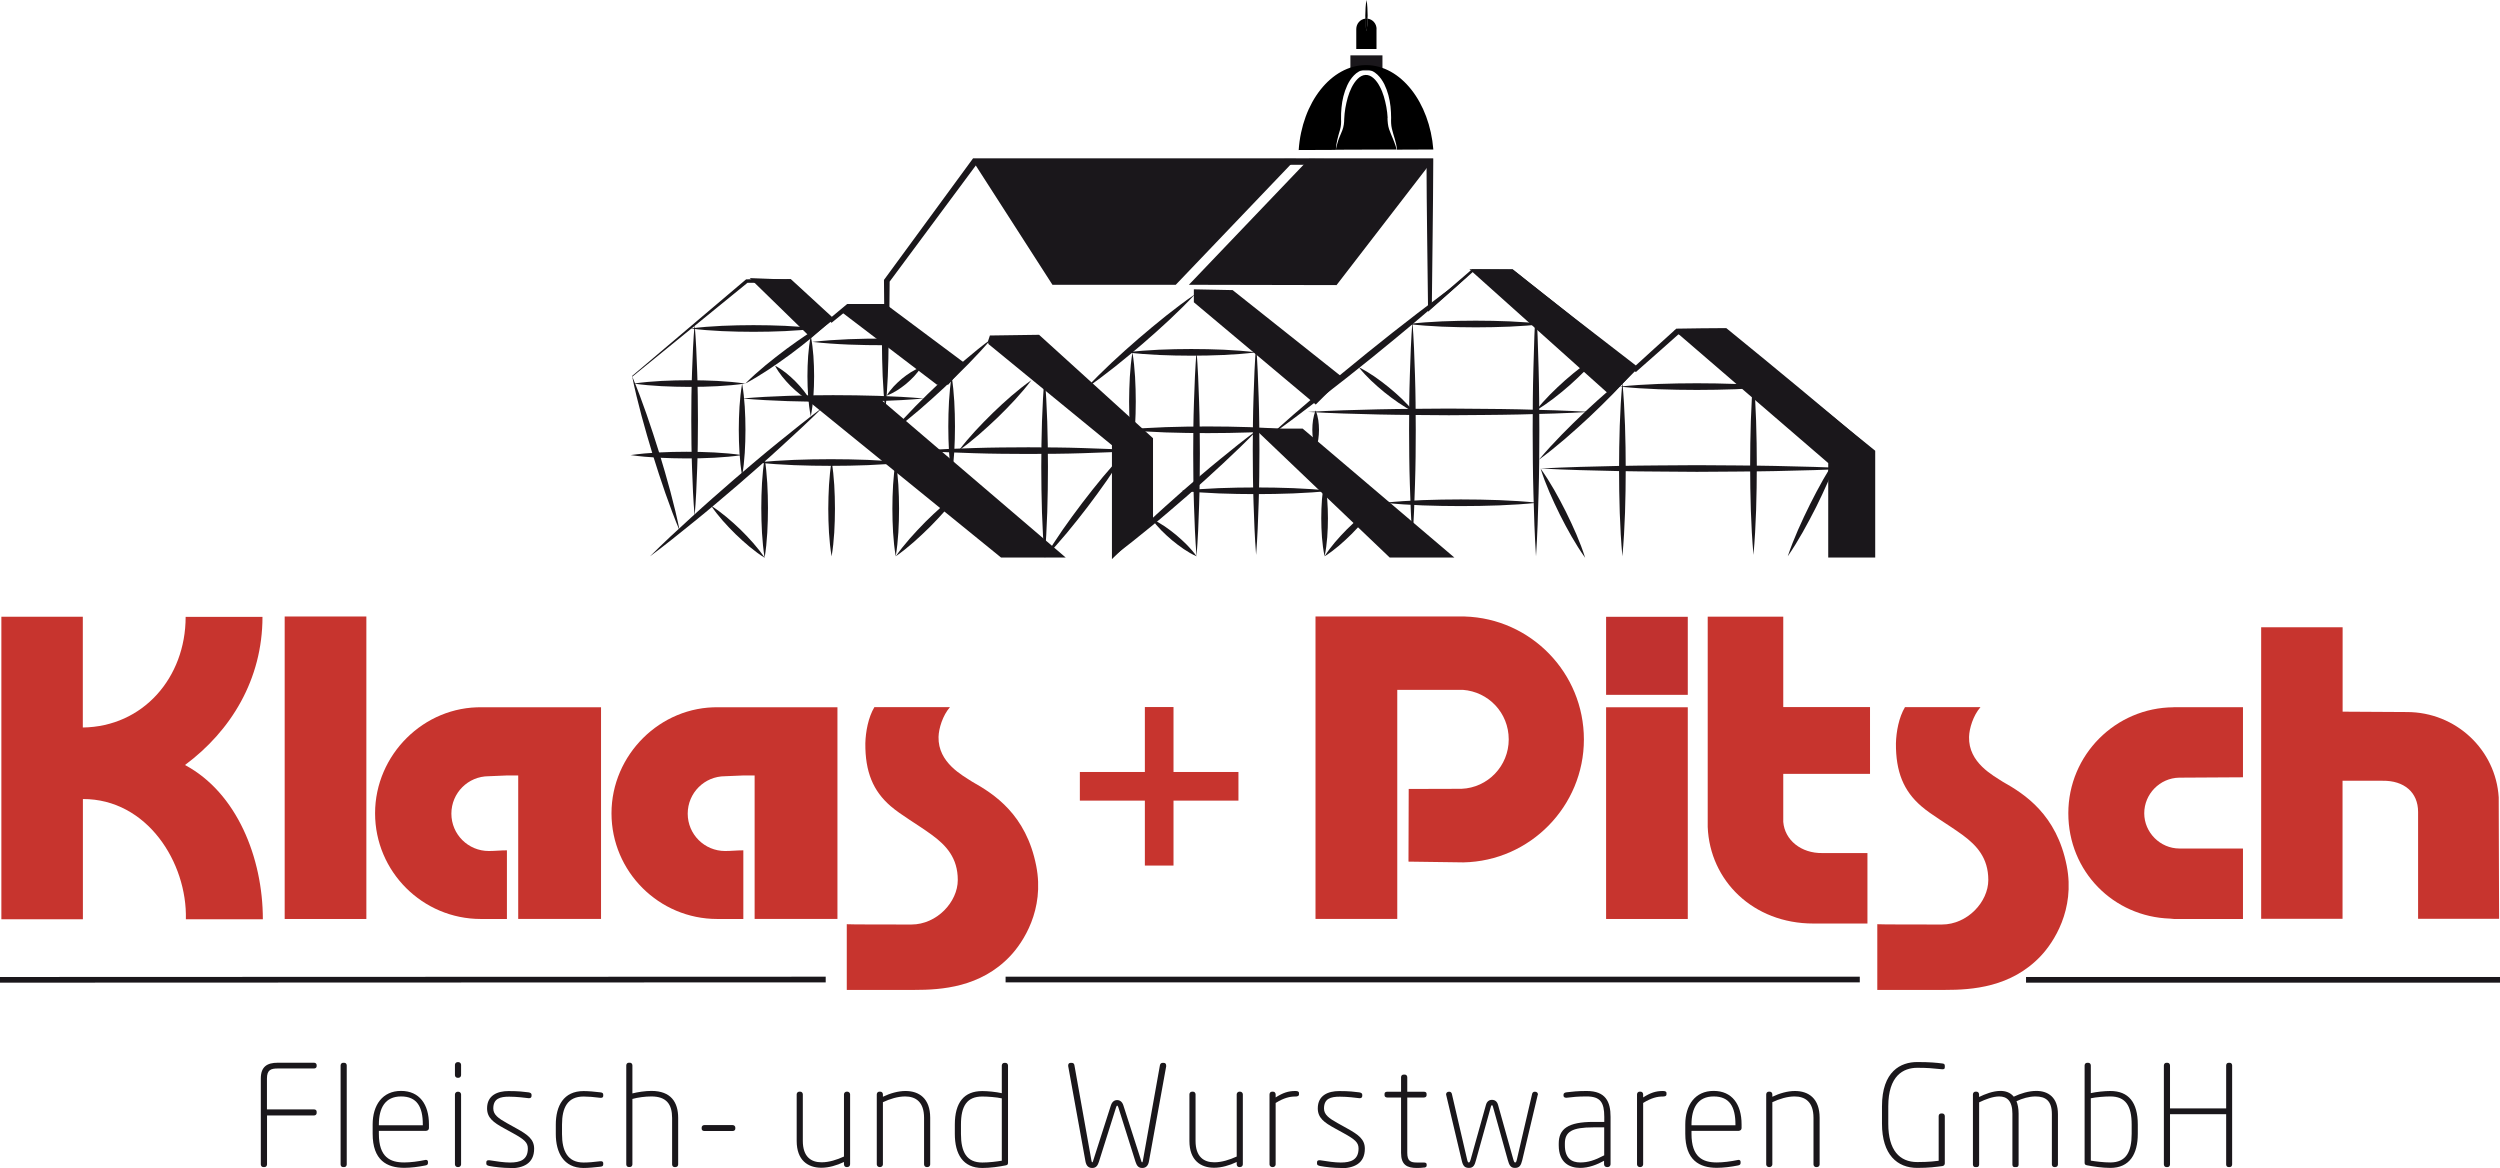 <?xml version="1.0" encoding="UTF-8"?><svg id="Ebene_1" xmlns="http://www.w3.org/2000/svg" viewBox="0 0 329.93 154.14"><defs><style>.cls-1{stroke-width:.31px;}.cls-1,.cls-2,.cls-3{fill:none;}.cls-1,.cls-2,.cls-4{stroke:#1a171b;stroke-miterlimit:3.86;}.cls-2,.cls-4{stroke-width:.75px;}.cls-5,.cls-4{fill:#c7342e;}.cls-6{fill:#1a171b;}.cls-7{fill:#c1312f;}</style></defs><polygon class="cls-5" points="142.51 101.88 151.09 101.88 151.09 93.31 154.87 93.31 154.87 101.88 163.44 101.88 163.44 105.66 154.87 105.66 154.87 114.23 151.09 114.23 151.09 105.66 142.51 105.66 142.51 101.88"/><path class="cls-5" d="m251.4,93.32h9.97c-.97,1.11-1.48,2.82-1.51,3.93-.09,3.42,3.19,5.09,4.45,5.92,2.88,1.62,7.11,4.32,8.44,11.09,1.14,5.83-1.76,10.14-3.42,11.9-3.92,4.16-9.13,4.48-12.62,4.48h-8.96v-8.67c.12.04,6.34.04,8.53.04,3.35,0,6.12-2.97,6.12-5.88s-1.53-4.56-3.39-5.93c-1.92-1.41-4.08-2.61-5.47-3.82-2.3-1.99-3.36-4.51-3.33-8.29.04-1.53.39-3.43,1.2-4.78"/><path class="cls-5" d="m115.4,93.32h9.97c-.97,1.11-1.48,2.82-1.51,3.93-.08,3.42,3.19,5.09,4.45,5.92,2.88,1.62,7.11,4.32,8.44,11.09,1.15,5.83-1.76,10.14-3.42,11.9-3.92,4.16-9.13,4.48-12.62,4.48h-8.96v-8.67c.12.04,6.34.04,8.53.04,3.35,0,6.12-2.97,6.12-5.88s-1.53-4.56-3.4-5.93c-1.92-1.41-4.07-2.61-5.47-3.82-2.3-1.99-3.36-4.51-3.33-8.29.04-1.53.39-3.43,1.2-4.78"/><rect class="cls-5" x="37.57" y="81.36" width="10.78" height="39.92"/><path class="cls-5" d="m79.31,93.34h-15.67c-7.72-.14-14.14,6.28-14.14,13.99s6.28,13.95,13.95,13.95h3.45v-9.06c-.81,0-1.63.09-2.39.09-2.73,0-4.94-2.2-4.94-4.93s2.2-4.94,4.94-4.94l2.39-.1h1.49v18.93h10.93v-27.94Z"/><path class="cls-5" d="m110.51,93.34h-15.67c-7.71-.14-14.14,6.28-14.14,13.99s6.28,13.95,13.95,13.95h3.45v-9.06c-.81,0-1.63.09-2.4.09-2.73,0-4.94-2.2-4.94-4.93s2.2-4.94,4.94-4.94l2.4-.1h1.49v18.93h10.93v-27.94Z"/><rect class="cls-5" x="211.96" y="93.34" width="10.78" height="27.94"/><path class="cls-5" d="m225.37,81.38h9.97v11.93h11.45v8.82h-11.45v6.33c.19,2.4,2.35,4.17,5.17,4.12h5.94v9.3h-7.14c-7.95,0-13.66-5.66-13.94-12.75v-27.75Z"/><rect class="cls-7" x="211.96" y="81.4" width="10.78" height="10.3"/><path class="cls-5" d="m286.86,93.34c-7.67.05-13.9,6.28-13.9,13.99s5.99,13.66,13.42,13.9l.53.05h9.1v-9.3h-8.38c-2.54,0-4.65-2.11-4.65-4.65s2.06-4.65,4.6-4.7l8.43-.05v-9.25h-9.15Z"/><path class="cls-5" d="m298.42,82.78h10.74v11.14l8.48.05c6.47,0,11.74,4.98,12.12,11.26l.05,16.03h-10.69v-14.11c0-2.59-1.85-4.15-4.68-4.11h-5.29s0,18.22,0,18.22h-10.74v-38.48Z"/><path class="cls-5" d="m.17,81.39h10.76v14.62c7.96-.11,13.57-6.59,13.57-14.6h10.14c0,8.26-4.17,15.06-10.23,19.55,6.84,3.65,10.28,12.24,10.28,20.36h-10.16c.19-7.48-5.12-15.89-13.59-15.87v15.87s-10.76,0-10.76,0v-39.93Z"/><path class="cls-5" d="m173.61,81.36h19.69c8.73.26,15.73,7.43,15.73,16.23s-7.09,16.05-15.9,16.22l-7.25-.1.03-9.59,6.97-.02c3.47-.14,6.23-3.01,6.23-6.52s-2.67-6.29-6.06-6.54h-8.65v30.23h-10.79v-39.92Z"/><line class="cls-4" x1="267.38" y1="129.31" x2="329.93" y2="129.31"/><line class="cls-2" x1="132.71" y1="129.27" x2="245.44" y2="129.27"/><line class="cls-2" x1="0" y1="129.31" x2="108.97" y2="129.27"/><path class="cls-6" d="m41.45,147.21h-6.21v6.46c0,.18-.13.35-.32.35h-.18c-.19,0-.32-.17-.32-.35v-11.34c0-1.56.83-2.08,2.24-2.08h4.78c.2,0,.35.13.35.31v.15c0,.18-.15.3-.35.3h-4.78c-.89,0-1.43.17-1.43,1.32v4.08h6.21c.2,0,.35.11.35.3v.18c0,.18-.15.32-.35.32"/><path class="cls-6" d="m45.45,154.02h-.19c-.19,0-.31-.17-.31-.35v-13.06c0-.18.13-.35.31-.35h.19c.19,0,.31.17.31.35v13.06c0,.18-.13.35-.31.35"/><path class="cls-6" d="m55.8,148.39c0-2.33-.78-3.69-2.87-3.69s-2.93,1.5-2.93,3.71v.09h5.8v-.11Zm.46.85h-6.26v.39c0,3.11,1.5,3.78,3.35,3.78.81,0,1.83-.13,2.74-.32.04,0,.07-.02.11-.02.15,0,.28.08.28.26v.13c0,.2-.07.3-.35.35-.89.18-1.94.31-2.78.31-2.3,0-4.17-1-4.17-4.5v-1.22c0-2.56,1.3-4.43,3.74-4.43s3.69,1.78,3.69,4.41v.5c0,.2-.17.35-.35.35"/><path class="cls-6" d="m60.5,154.02h-.11c-.19,0-.35-.17-.35-.35v-9.24c0-.19.17-.35.35-.35h.11c.19,0,.35.17.35.35v9.24c0,.19-.17.35-.35.35m0-11.78h-.11c-.19,0-.35-.15-.35-.35v-1.37c0-.19.17-.35.35-.35h.11c.19,0,.35.17.35.35v1.37c0,.2-.17.35-.35.35"/><path class="cls-6" d="m67.28,154.14c-.83,0-2.02-.13-2.69-.26-.26-.06-.41-.13-.41-.3v-.2c0-.19.13-.26.3-.26h.11c.89.15,1.96.3,2.72.3,1.33,0,2.35-.35,2.35-1.85,0-.76-.41-1.17-1.96-2.02l-1.18-.65c-1.39-.76-2.24-1.37-2.24-2.63,0-1.72,1.37-2.28,2.83-2.28,1.33,0,2.02.09,2.65.17.26.04.39.15.39.32v.15c0,.22-.15.3-.33.3h-.06c-.48-.06-1.56-.2-2.57-.2-1.19,0-2.09.24-2.09,1.56,0,.82.67,1.3,1.8,1.93l1.24.69c1.54.85,2.35,1.46,2.35,2.69,0,1.98-1.48,2.58-3.21,2.58"/><path class="cls-6" d="m79.26,153.97c-.78.09-1.65.17-2.24.17-2.65,0-3.67-2.06-3.67-4.48v-1.24c0-2.46,1.02-4.43,3.67-4.43.59,0,1.46.07,2.24.17.28.04.35.13.35.33v.13c0,.19-.13.26-.3.26h-.09c-.87-.11-1.59-.17-2.2-.17-2.11,0-2.85,1.46-2.85,3.71v1.24c0,2.24.74,3.76,2.85,3.76.61,0,1.33-.06,2.2-.17h.09c.17,0,.3.07.3.26v.13c0,.2-.07.3-.35.33"/><path class="cls-6" d="m89.19,154.02h-.19c-.18,0-.3-.17-.3-.35v-6.13c0-1.82-.76-2.84-2.74-2.84-.8,0-1.8.13-2.5.33v8.63c0,.18-.13.35-.31.35h-.19c-.19,0-.31-.17-.31-.35v-13.06c0-.18.13-.35.31-.35h.19c.18,0,.31.17.31.35v3.7c.72-.18,1.69-.33,2.5-.33,2.58,0,3.54,1.48,3.54,3.56v6.13c0,.18-.11.35-.31.35"/><path class="cls-6" d="m96.69,149.26h-3.74c-.2,0-.35-.11-.35-.3v-.15c0-.19.15-.33.35-.33h3.74c.2,0,.35.15.35.33v.15c0,.18-.15.3-.35.3"/><path class="cls-6" d="m111.86,154.02h-.15c-.2,0-.33-.17-.33-.37v-.3c-.96.46-2.02.76-2.98.76-1.78,0-3.26-.98-3.26-3.54v-6.15c0-.19.15-.35.35-.35h.13c.19,0,.33.17.33.35v6.15c0,2.09,1.09,2.82,2.46,2.82h.04c.95,0,2-.33,2.93-.76v-8.21c0-.19.17-.35.35-.35h.11c.18,0,.35.17.35.35v9.22c0,.2-.13.37-.33.37"/><path class="cls-6" d="m122.41,154.02h-.13c-.18,0-.33-.17-.33-.35v-6.15c0-2.11-1.11-2.82-2.5-2.82-.94,0-2,.32-2.93.76v8.21c0,.18-.17.35-.35.35h-.11c-.18,0-.35-.17-.35-.35v-9.23c0-.2.13-.37.33-.37h.15c.2,0,.33.17.33.37v.3c.96-.46,2.02-.76,2.98-.76,1.78,0,3.26.96,3.26,3.54v6.15c0,.18-.15.35-.35.35"/><path class="cls-6" d="m132.21,144.95c-.7-.15-1.85-.24-2.57-.24-2.04,0-2.82,1.26-2.82,3.71v1.22c0,2.39.74,3.78,2.82,3.78.89,0,1.91-.13,2.57-.24v-8.23Zm.54,8.84c-.81.17-2.06.35-3.11.35-2.56,0-3.63-1.83-3.63-4.5v-1.22c0-2.93,1.22-4.43,3.63-4.43.72,0,1.83.11,2.57.28v-3.65c0-.18.13-.35.32-.35h.18c.19,0,.32.17.32.35v12.82c0,.22-.06.3-.28.35"/><path class="cls-6" d="m153.91,140.69l-2.28,12.58c-.11.61-.43.87-.89.87-.56,0-.74-.39-.89-.83l-2.26-7.17c-.06-.18-.09-.22-.15-.22s-.09.04-.15.22l-2.26,7.17c-.15.45-.33.83-.89.83-.46,0-.78-.26-.89-.87l-2.28-12.58v-.09c0-.18.11-.33.3-.33h.19c.15,0,.3.09.33.3l2.24,12.54c.04.2.06.28.11.28.08,0,.09-.09.15-.28l2.31-7.21c.17-.54.5-.72.83-.72s.67.19.83.72l2.32,7.21c.06.19.07.28.15.28.06,0,.07-.07.11-.28l2.24-12.54c.04-.2.19-.3.33-.3h.19c.19,0,.3.15.3.33v.09Z"/><path class="cls-6" d="m163.69,154.02h-.15c-.2,0-.33-.17-.33-.37v-.3c-.96.46-2.02.76-2.98.76-1.78,0-3.26-.98-3.26-3.54v-6.15c0-.19.15-.35.35-.35h.13c.19,0,.33.17.33.35v6.15c0,2.09,1.09,2.82,2.46,2.82h.04c.94,0,2-.33,2.93-.76v-8.21c0-.19.17-.35.35-.35h.11c.19,0,.35.17.35.35v9.22c0,.2-.13.37-.33.37"/><path class="cls-6" d="m170.93,144.71c-.7,0-1.48.17-2.58.85v8.11c0,.18-.17.35-.35.35h-.11c-.18,0-.35-.17-.35-.35v-9.23c0-.2.13-.37.33-.37h.15c.2,0,.33.17.33.37v.39c.95-.61,1.67-.85,2.58-.85.3,0,.5.05.5.28v.15c0,.24-.2.3-.5.3"/><path class="cls-6" d="m176.91,154.14c-.83,0-2.02-.13-2.69-.26-.26-.06-.41-.13-.41-.3v-.2c0-.19.13-.26.3-.26h.11c.89.15,1.96.3,2.72.3,1.33,0,2.35-.35,2.35-1.85,0-.76-.41-1.17-1.96-2.02l-1.18-.65c-1.39-.76-2.24-1.37-2.24-2.63,0-1.72,1.37-2.28,2.83-2.28,1.33,0,2.02.09,2.65.17.26.04.39.15.39.32v.15c0,.22-.15.3-.33.3h-.06c-.48-.06-1.56-.2-2.57-.2-1.19,0-2.09.24-2.09,1.56,0,.82.67,1.3,1.8,1.93l1.24.69c1.54.85,2.35,1.46,2.35,2.69,0,1.98-1.48,2.58-3.21,2.58"/><path class="cls-6" d="m187.95,154.08c-.28.04-.65.06-.96.06-1.31,0-2.09-.41-2.09-2v-7.3h-1.83c-.2,0-.35-.11-.35-.3v-.18c0-.19.15-.28.35-.28h1.83v-1.91c0-.18.11-.35.32-.35h.2c.18,0,.3.17.3.35v1.91h2.2c.21,0,.35.09.35.28v.18c0,.18-.15.3-.35.3h-2.2v7.3c0,1.11.46,1.28,1.28,1.28h.89c.28,0,.39.09.39.26v.11c0,.15-.06.26-.32.3"/><path class="cls-6" d="m202.93,144.52l-2.04,8.61c-.17.7-.39,1-.96,1s-.76-.37-.95-1.06l-1.96-7.04c-.04-.15-.07-.17-.11-.17h-.04s-.07.02-.11.17l-1.96,7.04c-.18.69-.35,1.06-.94,1.06s-.8-.3-.96-1l-2.04-8.61s-.02-.06-.02-.09c0-.19.15-.35.35-.35h.11c.15,0,.26.13.3.26l2,8.61c.09.44.17.46.22.46h.04c.07,0,.13-.06.24-.44l2-7.15c.13-.48.44-.67.8-.67s.67.19.8.67l2,7.15c.11.39.17.44.24.44h.04c.05,0,.13-.02.22-.46l2-8.61c.04-.13.15-.26.3-.26h.11c.21,0,.35.17.35.35,0,.04-.02.06-.02.09"/><path class="cls-6" d="m211.71,148.78h-1.43c-2.8,0-3.76.56-3.76,2.13v.24c0,1.72.91,2.26,2.02,2.26,1.04,0,1.92-.28,3.17-.94v-3.69Zm.44,5.24h-.09c-.21,0-.37-.17-.37-.37v-.46c-.91.5-2,.94-3.15.94-1.39,0-2.83-.67-2.83-2.98v-.24c0-1.91,1.2-2.85,4.58-2.85h1.43v-.67c0-1.93-.54-2.69-2.33-2.69-1.22,0-1.76.07-2.63.17h-.07c-.17,0-.35-.07-.35-.28v-.11c0-.2.15-.3.43-.33.78-.09,1.41-.17,2.63-.17,2.5,0,3.15,1.41,3.15,3.41v6.26c0,.2-.17.37-.37.37"/><path class="cls-6" d="m219.43,144.71c-.7,0-1.48.17-2.58.85v8.11c0,.18-.17.35-.35.35h-.11c-.18,0-.35-.17-.35-.35v-9.23c0-.2.13-.37.33-.37h.15c.2,0,.33.17.33.37v.39c.95-.61,1.67-.85,2.58-.85.3,0,.5.05.5.28v.15c0,.24-.2.3-.5.3"/><path class="cls-6" d="m229.03,148.39c0-2.33-.78-3.69-2.87-3.69s-2.93,1.5-2.93,3.71v.09h5.8v-.11Zm.46.85h-6.26v.39c0,3.11,1.5,3.78,3.35,3.78.81,0,1.83-.13,2.74-.32.04,0,.07-.02.11-.02.15,0,.28.08.28.26v.13c0,.2-.08.3-.35.35-.89.18-1.95.31-2.78.31-2.3,0-4.17-1-4.17-4.5v-1.22c0-2.56,1.3-4.43,3.74-4.43s3.69,1.78,3.69,4.41v.5c0,.2-.17.35-.35.35"/><path class="cls-6" d="m239.79,154.02h-.13c-.18,0-.33-.17-.33-.35v-6.15c0-2.11-1.11-2.82-2.5-2.82-.94,0-2,.32-2.93.76v8.21c0,.18-.17.35-.35.35h-.11c-.18,0-.35-.17-.35-.35v-9.23c0-.2.13-.37.33-.37h.15c.2,0,.33.17.33.37v.3c.96-.46,2.02-.76,2.98-.76,1.78,0,3.26.96,3.26,3.54v6.15c0,.18-.15.35-.35.35"/><path class="cls-6" d="m256.4,141.11h-.11c-1.32-.13-1.91-.19-3.26-.19-1.85,0-3.83,1.04-3.83,5.08v2.3c0,3.5,1.48,5.06,3.83,5.06,1.57,0,2.52-.13,2.82-.17v-5.89c0-.2.13-.35.31-.35h.18c.18,0,.32.15.32.35v6.24c0,.19-.15.33-.32.35-.89.11-1.74.24-3.32.24-2.63,0-4.65-1.74-4.65-5.83v-2.3c0-4.63,2.48-5.84,4.65-5.84,1.67,0,2.54.09,3.33.19.17.02.31.07.31.3v.18c0,.2-.07.28-.28.28"/><path class="cls-6" d="m271.29,154.02h-.18c-.2,0-.32-.17-.32-.35v-6.63c0-1.76-.81-2.34-2.17-2.34-.82,0-1.74.26-2.5.63.17.43.28.96.28,1.63v6.71c0,.18-.07.35-.28.35h-.28c-.19,0-.26-.17-.26-.35v-6.71c0-1.72-.76-2.26-1.74-2.26-.82,0-1.8.37-2.65.78v8.19c0,.18-.09.35-.28.35h-.26c-.18,0-.28-.17-.28-.35v-9.23c0-.2.13-.37.33-.37h.15c.2,0,.33.17.33.37v.33c.76-.37,1.83-.8,2.82-.8.67,0,1.3.2,1.76.76.92-.44,2-.76,2.98-.76,1.56,0,2.85.85,2.85,3.06v6.63c0,.18-.11.35-.32.35"/><path class="cls-6" d="m281.32,148.41c0-2.45-.78-3.71-2.82-3.71-.72,0-1.87.09-2.57.24v8.23c.67.11,1.69.24,2.57.24,2.08,0,2.82-1.39,2.82-3.78v-1.22Zm-2.82,5.72c-1.06,0-2.3-.19-3.11-.35-.22-.06-.28-.13-.28-.35v-12.82c0-.18.13-.35.32-.35h.18c.19,0,.32.17.32.35v3.65c.74-.17,1.85-.28,2.57-.28,2.41,0,3.63,1.5,3.63,4.43v1.22c0,2.67-1.07,4.5-3.63,4.5"/><path class="cls-6" d="m294.27,154.02h-.17c-.21,0-.31-.17-.31-.35v-6.63h-7.41v6.63c0,.18-.13.35-.31.35h-.19c-.18,0-.31-.17-.31-.35v-13.06c0-.18.13-.35.31-.35h.19c.18,0,.31.17.31.35v5.67h7.41v-5.67c0-.18.11-.35.31-.35h.17c.2,0,.31.17.31.35v13.06c0,.18-.11.35-.31.35"/><polyline class="cls-3" points="247.32 59.56 227.67 43.67 221.36 43.75 215.88 48.66 199.57 35.69 194.33 35.69 188.7 40.62 188.7 21.31 128.62 21.31 117.03 37.04 117.03 40.44 111.92 40.4 109.76 42.17 104.25 37.06 98.55 37.06 83.42 49.64"/><path class="cls-6" d="m247.29,59.59c-3.33-2.57-6.67-5.15-9.97-7.76-3.32-2.59-6.59-5.24-9.88-7.87l.24.08c-2.1.04-4.21.08-6.32.09l.25-.1c-1.84,1.62-3.65,3.27-5.51,4.88l-.22.19-.22-.18-8.07-6.6-4.05-3.27c-1.36-1.08-2.7-2.19-4.07-3.25l.09.03-5.24.04.12-.04-5.59,4.97-.39.34v-.52c-.07-6.44-.18-12.87-.2-19.31l.43.43-60.08.02.36-.18-11.64,15.69.08-.23-.03,3.41v.36s-.36,0-.36,0l-5.11-.07.21-.07-2.17,1.76-.21.17-.19-.18-5.47-5.14.18.07-5.7-.03.15-.05-15.25,12.43-.06-.07,15.01-12.72.06-.05h.09s5.7-.03,5.7-.03h.1l.08.07,5.53,5.08h-.4s2.15-1.79,2.15-1.79l.09-.07h.12s5.11,0,5.11,0l-.35.35-.03-3.41v-.12s.08-.11.08-.11l11.55-15.76.13-.18h60.3s.43.01.43.01v.43c-.02,6.44-.13,12.87-.19,19.31l-.39-.18,5.66-4.89.05-.04h.07s5.24.04,5.24.04h.05l.04.03c1.35,1.1,2.73,2.15,4.09,3.23l4.1,3.21,8.25,6.37h-.44c1.8-1.66,3.63-3.29,5.44-4.94l.1-.1h.15c2.11-.05,4.21-.05,6.31-.07h.14s.1.08.1.08c3.26,2.67,6.53,5.32,9.76,8.02,3.25,2.68,6.46,5.4,9.67,8.13l-.06.07Z"/><path class="cls-6" d="m108.57,53.77c-1.78,1.78-3.63,3.48-5.48,5.17-1.85,1.7-3.74,3.35-5.63,4.99-1.91,1.63-3.81,3.26-5.77,4.84-1.95,1.58-3.9,3.16-5.92,4.66,1.78-1.78,3.62-3.48,5.48-5.17,1.85-1.7,3.74-3.35,5.63-4.99,1.91-1.63,3.81-3.26,5.77-4.84,1.95-1.58,3.9-3.16,5.92-4.66"/><path class="cls-6" d="m83.42,49.64c1.38,3.3,2.5,6.69,3.57,10.09,1.04,3.41,2.01,6.84,2.72,10.35-1.38-3.3-2.51-6.69-3.57-10.09-1.03-3.41-2.01-6.84-2.72-10.35"/><path class="cls-6" d="m83.22,60.06c2.46-.35,4.91-.43,7.37-.44,2.46.01,4.91.09,7.37.44-2.46.35-4.91.43-7.37.44-2.46-.02-4.91-.09-7.37-.44"/><path class="cls-6" d="m83.62,50.62c2.46-.35,4.91-.43,7.37-.44,2.46.01,4.91.09,7.37.44-2.46.35-4.91.43-7.37.44-2.46-.02-4.91-.09-7.37-.44"/><path class="cls-6" d="m97.94,62.81c-.35-2.03-.43-4.06-.44-6.09.01-2.03.09-4.06.44-6.09.35,2.03.43,4.06.44,6.09-.01,2.03-.09,4.06-.44,6.09"/><path class="cls-6" d="m98.36,50.62c1.69-1.69,3.55-3.16,5.44-4.58,1.91-1.4,3.85-2.74,5.96-3.87-1.69,1.69-3.54,3.16-5.44,4.58-1.91,1.4-3.85,2.74-5.96,3.87"/><path class="cls-6" d="m107.79,43.35c-2.78.35-5.57.43-8.35.44-2.78-.01-5.57-.09-8.35-.44,2.78-.35,5.57-.43,8.35-.44,2.78.01,5.57.09,8.35.44"/><path class="cls-6" d="m91.67,68.12c-.18-2.11-.27-4.23-.34-6.34-.08-2.11-.09-4.22-.1-6.34,0-2.11.02-4.22.1-6.34.07-2.11.16-4.22.34-6.34.18,2.11.27,4.23.34,6.34.08,2.11.09,4.23.1,6.34-.01,2.11-.02,4.23-.1,6.34-.07,2.11-.16,4.23-.34,6.34"/><path class="cls-6" d="m109.75,60.85c.35,2.1.43,4.19.44,6.29-.01,2.1-.09,4.19-.44,6.29-.35-2.1-.43-4.19-.44-6.29.02-2.1.09-4.19.44-6.29"/><path class="cls-6" d="m119.38,61.04c-3.24.35-6.48.43-9.73.44-3.24-.01-6.48-.09-9.73-.44,3.24-.35,6.49-.43,9.73-.44,3.24.01,6.49.09,9.73.44"/><path class="cls-6" d="m100.91,73.62c-.35-2.19-.43-4.39-.44-6.58.01-2.19.09-4.39.44-6.58.35,2.2.43,4.39.44,6.58-.01,2.2-.09,4.39-.44,6.58"/><path class="cls-6" d="m93.84,66.74c1.42.9,2.66,1.99,3.85,3.12,1.17,1.16,2.29,2.36,3.23,3.76-1.42-.9-2.66-1.99-3.84-3.12-1.17-1.16-2.29-2.36-3.23-3.76"/><path class="cls-6" d="m97.96,52.59c4-.35,7.99-.43,11.99-.44,4,.01,7.99.09,11.99.44-4,.35-7.99.43-11.99.44-4-.01-7.99-.09-11.99-.44"/><path class="cls-6" d="m107,54.95c-.35-1.77-.43-3.54-.44-5.31.01-1.77.09-3.54.44-5.31.35,1.77.43,3.54.44,5.31-.01,1.77-.09,3.54-.44,5.31"/><path class="cls-6" d="m107,52.98c-1.03-.54-1.87-1.27-2.67-2.05-.78-.8-1.51-1.64-2.05-2.67,1.03.54,1.88,1.27,2.67,2.05.78.8,1.51,1.64,2.05,2.67"/><path class="cls-6" d="m118.21,73.42c-.35-2.1-.43-4.19-.44-6.29.01-2.1.09-4.19.44-6.29.35,2.1.43,4.19.44,6.29-.01,2.1-.09,4.19-.44,6.29"/><path class="cls-6" d="m118.21,73.42c1.16-1.65,2.52-3.12,3.91-4.54,1.42-1.4,2.88-2.75,4.54-3.91-1.16,1.66-2.52,3.12-3.91,4.54-1.42,1.4-2.88,2.75-4.54,3.91"/><path class="cls-6" d="m126.55,59.44c1.35-1.79,2.89-3.39,4.48-4.95,1.6-1.54,3.25-3.02,5.09-4.32-1.35,1.79-2.89,3.4-4.48,4.95-1.61,1.53-3.26,3.02-5.09,4.32"/><path class="cls-6" d="m117.03,52.2c.53-.89,1.24-1.57,1.98-2.21.76-.61,1.56-1.17,2.54-1.53-.53.89-1.23,1.57-1.98,2.21-.76.61-1.57,1.17-2.54,1.53"/><path class="cls-6" d="m116.83,54.16c-.34-3.01-.42-6.03-.44-9.04l.44.44c-3.21,0-6.42-.08-9.63-.44,3.21-.36,6.42-.44,9.63-.44h.44v.44c-.02,3.01-.11,6.03-.44,9.04"/><path class="cls-6" d="m130.85,44.7c-1.94,2.29-4.06,4.39-6.23,6.44-2.19,2.03-4.42,4.01-6.84,5.79,1.94-2.29,4.06-4.39,6.23-6.43,2.19-2.03,4.42-4.01,6.84-5.79"/><path class="cls-6" d="m137.86,73.62c-.35-4-.43-7.99-.44-11.99.01-4,.09-7.99.44-11.99.35,4,.43,7.99.44,11.99-.01,4-.09,7.99-.44,11.99"/><path class="cls-6" d="m125.59,62.93c-.35-2.21-.43-4.43-.44-6.64.01-2.22.09-4.43.44-6.64.35,2.21.43,4.43.44,6.64-.01,2.21-.09,4.43-.44,6.64"/><path class="cls-6" d="m137.86,73.62c1.49-2.54,3.2-4.91,4.96-7.24,1.78-2.32,3.61-4.6,5.66-6.71-1.49,2.54-3.2,4.91-4.96,7.24-1.78,2.32-3.61,4.59-5.66,6.71"/><path class="cls-6" d="m150.04,59.47c-2.39.18-4.77.27-7.16.34-2.39.08-4.77.09-7.16.1-2.39-.01-4.77-.02-7.16-.1-2.39-.07-4.77-.16-7.16-.34,2.39-.18,4.77-.27,7.16-.34,2.39-.08,4.78-.09,7.16-.1,2.39.01,4.77.02,7.16.1,2.39.07,4.77.16,7.16.34"/><path class="cls-6" d="m143.36,51.21c2.17-2.33,4.5-4.45,6.89-6.52,2.4-2.05,4.84-4.06,7.46-5.86-2.16,2.33-4.5,4.45-6.89,6.52-2.4,2.05-4.84,4.06-7.46,5.86"/><path class="cls-6" d="m165.77,73.23c-.18-2.31-.27-4.62-.34-6.93-.08-2.31-.09-4.62-.1-6.93.01-2.31.02-4.62.1-6.93.07-2.31.16-4.62.34-6.93.18,2.31.27,4.62.34,6.93.08,2.31.09,4.62.1,6.93-.01,2.31-.02,4.62-.1,6.93-.07,2.31-.16,4.62-.34,6.93"/><path class="cls-6" d="m157.91,73.42c-.18-2.26-.27-4.52-.34-6.78-.08-2.26-.09-4.52-.1-6.78,0-2.26.02-4.52.1-6.78.07-2.26.16-4.52.34-6.78.18,2.26.27,4.52.34,6.78.08,2.26.09,4.52.1,6.78-.01,2.26-.02,4.52-.1,6.78-.07,2.26-.16,4.52-.34,6.78"/><path class="cls-6" d="m165.77,46.5c-2.85.35-5.7.43-8.55.44-2.85-.01-5.7-.09-8.55-.44,2.85-.35,5.7-.43,8.55-.44,2.85.01,5.7.09,8.55.44"/><path class="cls-6" d="m170.48,56.72c-3.7.35-7.4.43-11.11.44-3.7-.01-7.4-.09-11.1-.44,3.7-.35,7.4-.43,11.1-.44,3.7.01,7.4.09,11.11.44"/><path class="cls-6" d="m149.45,46.5c.35,2.16.43,4.32.44,6.49-.01,2.16-.09,4.32-.44,6.49-.35-2.16-.43-4.32-.44-6.49.02-2.16.09-4.32.44-6.49"/><path class="cls-6" d="m146.9,73.42c1.47-1.53,3-2.99,4.54-4.43,1.54-1.45,3.12-2.85,4.7-4.25,1.59-1.38,3.19-2.77,4.83-4.1,1.63-1.34,3.28-2.67,4.99-3.92-1.47,1.53-3,2.99-4.54,4.43-1.54,1.45-3.12,2.85-4.7,4.25-1.6,1.38-3.19,2.77-4.83,4.1-1.64,1.34-3.28,2.67-4.99,3.92"/><path class="cls-6" d="m157.91,73.42c-1.21-.55-2.24-1.31-3.23-2.12-.97-.83-1.91-1.71-2.67-2.8,1.21.55,2.24,1.31,3.23,2.12.97.83,1.91,1.71,2.67,2.79"/><path class="cls-6" d="m175.59,64.77c-3.27.35-6.55.43-9.83.44-3.28-.01-6.55-.09-9.83-.44,3.28-.35,6.55-.43,9.83-.44,3.27.01,6.55.09,9.83.44"/><path class="cls-6" d="m174.81,63.4c.35,1.67.43,3.34.44,5.01-.01,1.67-.09,3.34-.44,5.01-.35-1.67-.43-3.34-.44-5.01.01-1.67.09-3.34.44-5.01"/><path class="cls-6" d="m174.81,73.42c.83-1.33,1.86-2.46,2.93-3.55,1.09-1.07,2.22-2.1,3.55-2.93-.83,1.33-1.86,2.46-2.93,3.55-1.09,1.07-2.23,2.1-3.55,2.93"/><path class="cls-6" d="m186.4,71.06c-.18-2.39-.27-4.78-.34-7.17-.08-2.39-.09-4.78-.1-7.17,0-2.39.02-4.78.1-7.17.07-2.39.16-4.78.34-7.17.18,2.39.27,4.78.34,7.17.08,2.39.09,4.78.1,7.17,0,2.39-.02,4.78-.1,7.17-.07,2.39-.15,4.78-.34,7.17"/><path class="cls-6" d="m167.53,57.56c2.08-1.92,4.22-3.76,6.38-5.59,2.15-1.84,4.33-3.62,6.52-5.4,2.2-1.77,4.41-3.53,6.65-5.24,2.24-1.72,4.49-3.43,6.8-5.06-2.08,1.92-4.22,3.76-6.38,5.59-2.15,1.84-4.33,3.62-6.52,5.4-2.2,1.77-4.41,3.53-6.65,5.24-2.24,1.72-4.49,3.43-6.8,5.06"/><path class="cls-6" d="m209.79,54.36c-3.1.18-6.19.27-9.29.34-3.1.07-6.19.07-9.29.1-3.09-.03-6.19-.03-9.29-.1-3.1-.07-6.19-.16-9.29-.34,3.1-.18,6.19-.27,9.29-.34,3.09-.07,6.19-.07,9.29-.1,3.09.04,6.19.03,9.29.1,3.1.07,6.19.16,9.29.34"/><path class="cls-6" d="m173.63,59.27c-.35-.85-.43-1.7-.44-2.55.01-.85.09-1.7.44-2.55.35.85.43,1.7.44,2.55-.01.85-.09,1.7-.44,2.55"/><path class="cls-6" d="m182.67,66.35c3.37-.35,6.75-.43,10.12-.44,3.37.01,6.75.09,10.12.44-3.38.35-6.75.43-10.12.44-3.37-.01-6.75-.09-10.12-.44"/><path class="cls-6" d="m202.71,73.42c-.18-2.77-.27-5.54-.34-8.3-.08-2.77-.09-5.54-.1-8.3,0-2.77.02-5.54.1-8.3.07-2.77.15-5.54.34-8.3.18,2.77.27,5.54.34,8.3.08,2.77.09,5.54.1,8.3,0,2.77-.02,5.54-.1,8.3-.07,2.77-.16,5.54-.34,8.3"/><path class="cls-6" d="m203.7,42.76c-2.98.35-5.96.43-8.94.44-2.98-.01-5.96-.09-8.94-.44,2.98-.35,5.96-.43,8.94-.44,2.98.01,5.96.09,8.94.44"/><path class="cls-6" d="m202.71,54.16c1.15-1.47,2.47-2.74,3.84-3.97,1.38-1.2,2.81-2.36,4.42-3.3-1.14,1.47-2.47,2.74-3.84,3.97-1.38,1.2-2.81,2.35-4.42,3.3"/><path class="cls-6" d="m203.11,60.65c1.89-2.25,3.97-4.31,6.09-6.32,2.14-1.99,4.32-3.93,6.69-5.67-1.89,2.25-3.96,4.31-6.08,6.32-2.14,1.99-4.32,3.93-6.69,5.67"/><path class="cls-6" d="m213.72,51.02c3.41-.35,6.81-.43,10.22-.44,3.41.01,6.81.09,10.22.44-3.41.35-6.81.43-10.22.44-3.41-.01-6.81-.09-10.22-.44"/><path class="cls-6" d="m231.41,73.23c-.35-3.93-.43-7.86-.44-11.79.01-3.93.09-7.86.44-11.79.35,3.93.43,7.86.44,11.79-.01,3.93-.09,7.86-.44,11.79"/><path class="cls-6" d="m214.11,73.42c-.35-3.83-.43-7.66-.44-11.5.01-3.83.09-7.67.44-11.5.35,3.83.43,7.66.44,11.5-.01,3.83-.09,7.66-.44,11.5"/><path class="cls-6" d="m209.2,73.62c-1.29-1.81-2.35-3.74-3.34-5.7-.97-1.97-1.88-3.97-2.55-6.09,1.3,1.81,2.35,3.74,3.34,5.7.97,1.97,1.88,3.97,2.55,6.09"/><path class="cls-6" d="m203.3,61.83c3.44-.18,6.88-.27,10.32-.34,3.44-.07,6.88-.07,10.32-.1,3.44.03,6.88.03,10.32.1,3.44.07,6.88.16,10.32.34-3.44.18-6.88.27-10.32.34-3.44.07-6.88.07-10.32.1-3.44-.04-6.88-.03-10.32-.1-3.44-.07-6.88-.16-10.32-.34"/><path class="cls-6" d="m235.93,73.42c.8-2.38,1.85-4.65,2.95-6.88,1.12-2.22,2.31-4.41,3.74-6.49-.8,2.38-1.85,4.65-2.95,6.88-1.13,2.22-2.31,4.41-3.74,6.49"/><path class="cls-6" d="m186.6,54.36c-1.43-.71-2.69-1.63-3.91-2.6-1.2-.99-2.37-2.04-3.36-3.29,1.43.71,2.69,1.63,3.91,2.61,1.2.99,2.37,2.04,3.36,3.29"/><polygon class="cls-6" points="157.26 37.43 176.31 37.47 188.82 21.24 172.84 21.12 157.26 37.43"/><polygon class="cls-1" points="157.26 37.43 176.31 37.47 188.82 21.24 172.84 21.12 157.26 37.43"/><polygon class="cls-6" points="155.1 37.43 138.98 37.43 128.62 21.31 170.68 21.12 155.1 37.43"/><polygon class="cls-1" points="155.1 37.43 138.98 37.43 128.62 21.31 170.68 21.12 155.1 37.43"/><polygon class="cls-6" points="241.43 61.04 221.36 43.75 227.67 43.67 247.32 59.56 247.32 73.42 241.43 73.42 241.43 61.04"/><polygon class="cls-1" points="241.43 61.04 221.36 43.75 227.67 43.67 247.32 59.56 247.32 73.42 241.43 73.42 241.43 61.04"/><polygon class="cls-6" points="215.88 48.66 199.57 35.69 194.33 35.69 212.54 52 215.88 48.66"/><polygon class="cls-1" points="215.88 48.66 199.57 35.69 194.33 35.69 212.54 52 215.88 48.66"/><polygon class="cls-6" points="173.63 53.18 157.71 39.82 157.71 38.34 162.62 38.44 176.97 49.84 173.63 53.18"/><polygon class="cls-1" points="173.63 53.18 157.71 39.82 157.71 38.34 162.62 38.44 176.97 49.84 173.63 53.18"/><polygon class="cls-6" points="107 44.34 99.34 36.87 104.25 37.06 109.75 42.17 107 44.34"/><polygon class="cls-1" points="107 44.34 99.34 36.87 104.25 37.06 109.75 42.17 107 44.34"/><polygon class="cls-6" points="140.22 73.42 115.85 52.59 107 52.98 132.16 73.42 140.22 73.42"/><polygon class="cls-1" points="140.22 73.42 115.85 52.59 107 52.98 132.16 73.42 140.22 73.42"/><polygon class="cls-6" points="130.54 45.07 130.75 44.43 137.07 44.34 152.01 57.9 152.01 68.51 146.9 73.42 146.9 58.68 130.59 45.32 130.54 45.07"/><polygon class="cls-1" points="130.54 45.07 130.75 44.43 137.07 44.34 152.01 57.9 152.01 68.51 146.9 73.42 146.9 58.68 130.59 45.32 130.54 45.07"/><polygon class="cls-6" points="111.92 40.4 117.03 40.44 127.25 48.07 125.08 50.6 123.71 50.62 111.33 41.19 111.92 40.4"/><polygon class="cls-1" points="111.92 40.4 117.03 40.44 127.25 48.07 125.08 50.6 123.71 50.62 111.33 41.19 111.92 40.4"/><polygon class="cls-6" points="171.86 56.72 191.51 73.42 183.46 73.42 165.96 56.72 171.86 56.72"/><polygon class="cls-1" points="171.86 56.72 191.51 73.42 183.46 73.42 165.96 56.72 171.86 56.72"/><rect class="cls-6" x="178.37" y="7.46" width="3.92" height="1.68"/><rect class="cls-1" x="178.37" y="7.46" width="3.92" height="1.68"/><path class="cls-3" d="m176.26,20c.01-.08.03-.15.05-.23h-.03c0,.08-.02.15-.02.23Z"/><path class="cls-3" d="m184.33,19.74s.02.06.03.1c0-.03,0-.06-.01-.1h-.01Z"/><path d="m181.67,3.84c0-.72-.52-1.3-1.19-1.38-.02.55-.04,1.09-.15,1.64-.1-.55-.12-1.09-.14-1.64-.67.07-1.2.66-1.2,1.38v2.63h2.67v-2.63Z"/><path d="m180.47,2.46c0-.14.01-.27.02-.41-.02-.68-.02-1.36-.15-2.05-.13.68-.14,1.37-.16,2.05,0,.14,0,.27.01.41.04,0,.09-.01.14-.01.05,0,.1,0,.15.02Z"/><path d="m180.47,2.46s-.1-.02-.15-.02c-.05,0-.09,0-.14.01.01.55.03,1.09.14,1.64.11-.55.13-1.09.15-1.64Z"/><path d="m180.47,2.46s-.1-.02-.15-.02c-.05,0-.09,0-.14.01.01.55.03,1.09.14,1.64.11-.55.13-1.09.15-1.64Z"/><path d="m176.98,15.7c0-.5,0-1,.06-1.5.09-1,.33-2,.76-2.94.22-.47.5-.92.88-1.31.37-.39.9-.73,1.51-.76.61-.03,1.19.27,1.58.65.4.38.7.83.93,1.29.45.93.7,1.93.81,2.93.05.5.08,1,.08,1.5-.02.5-.01.96.1,1.42.2.9.6,1.81.67,2.77l4.8-.02c-.49-6.2-4.28-11.14-8.88-11.14s-8.46,4.92-8.89,11.21l4.9-.02c.04-.91.31-1.82.56-2.67.13-.46.16-.91.13-1.41Z"/><path d="m183.13,15.56c-.03-.48-.08-.96-.17-1.44-.18-.94-.42-1.88-.87-2.7-.41-.8-1.1-1.58-1.88-1.53-.78.03-1.42.84-1.83,1.65-.42.84-.66,1.77-.83,2.72-.08.47-.13.95-.15,1.44,0,.49-.07,1.03-.25,1.5-.18.47-.4.91-.55,1.37-.13.39-.23.79-.31,1.19l8.02-.03c-.21-.93-.66-1.75-.99-2.68-.16-.48-.2-1.02-.21-1.5Z"/></svg>